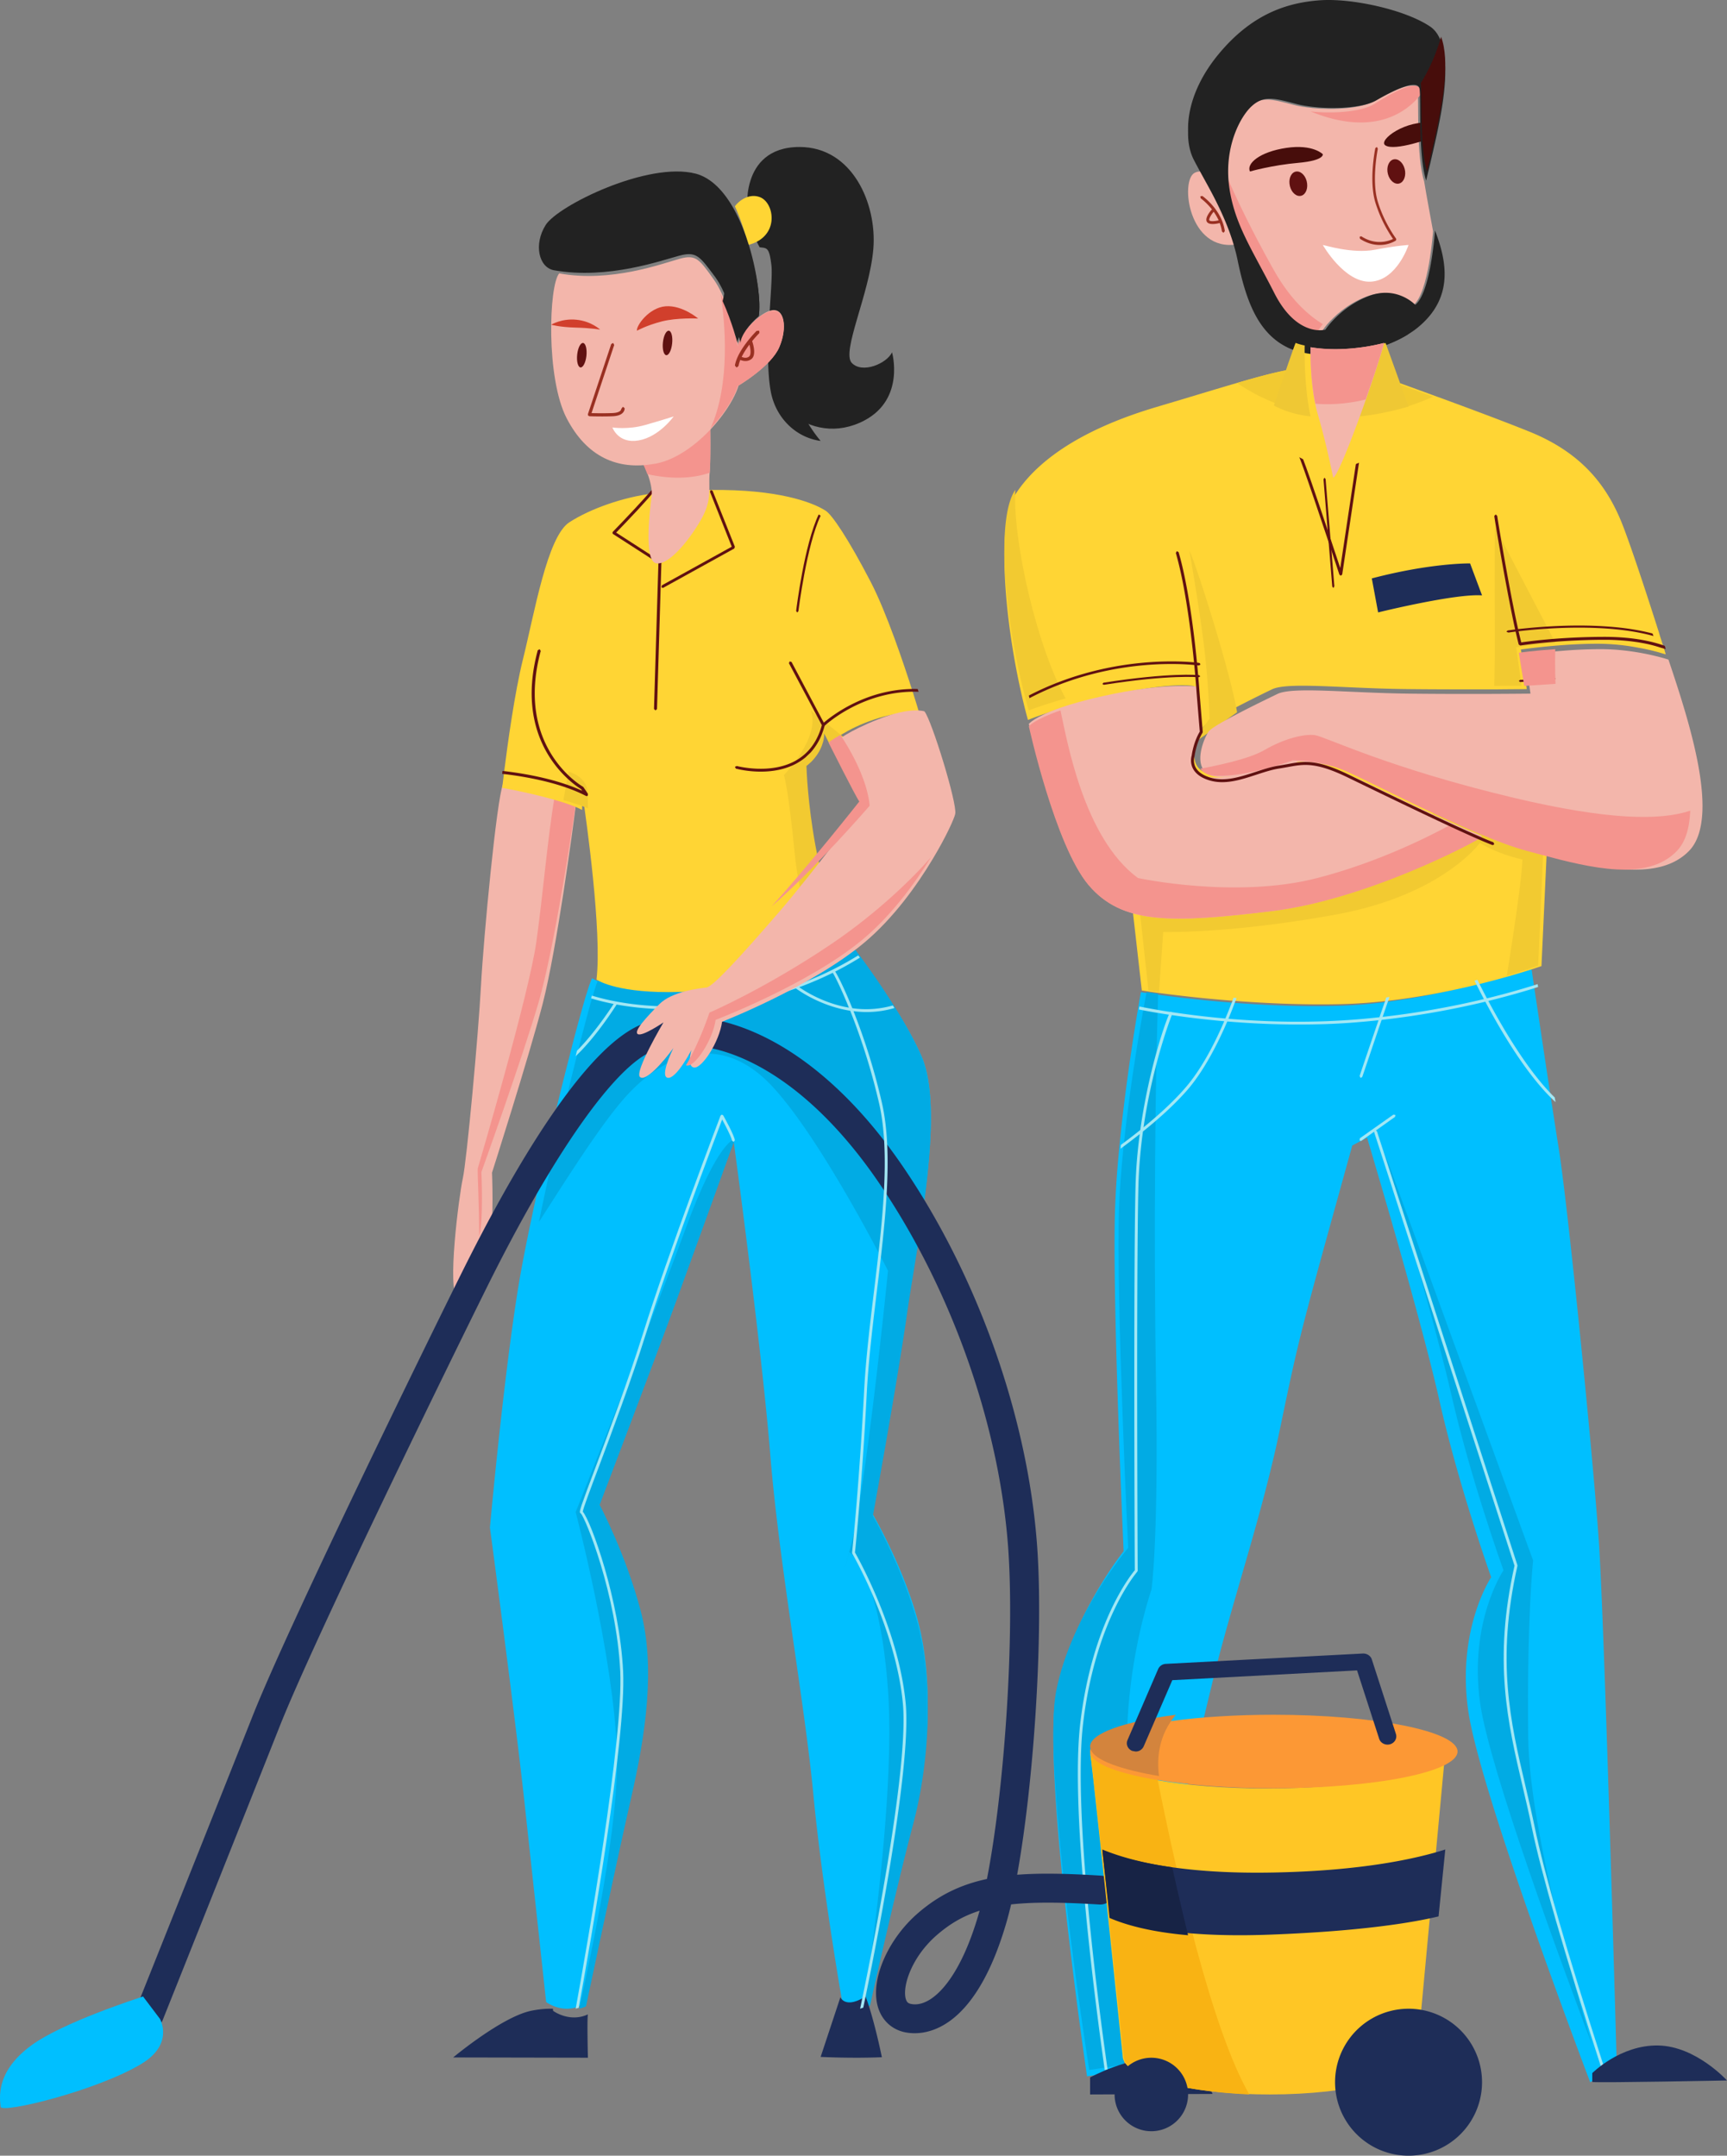 <svg width="141" height="176" xmlns="http://www.w3.org/2000/svg"><rect width="100%" height="100%" fill="#808080" stroke="none"/><g fill="none" fill-rule="evenodd"><path d="M115.38 24.933s-1.512-1.61-3.84-.713c-1.57.6-2.642 1.643-3.173 2.247-.246.29-.375.487-.375.487s-2.33.655-4.19-2.973c-1.862-3.632-3.314-5.658-3.724-8.753-.05-.406-.078-.801-.078-1.188.004-2.536 1.084-4.524 1.94-5.302.99-.894 1.862-.654 3.667-.18.429.116.948.2 1.512.253l.008.006c1.802.175 4.028.032 5.052-.553 1.35-.777 3.424-1.815 3.556-.916l.023.268c.032.598.013 1.762.044 3.03.04 1.489.143 3.127.47 4.152.227 1.37.497 2.794.728 4.071 0 0-.339 5.047-1.62 6.064z" fill="#F3B6AB"/><path d="M108 26.465c-.235.291-.359.489-.359.489s-2.227.657-4.006-2.982c-1.78-3.643-3.168-5.676-3.56-8.781A10.267 10.267 0 01100 14c.996 2.418 2.585 5.538 3.973 8 .927 1.646 2.185 3.328 4.027 4.465M116 7.711c-1.18 1.501-3.907 3.466-9 1.387 1.879.202 4.2.036 5.268-.639 1.408-.897 3.57-2.095 3.708-1.058l.024.31" fill="#F4948E"/><path d="M44.308 81.95c-1.172 4.517-4.137 13.79-4.137 13.79s.164 3.886-.163 5.29c-.038.186-.088.326-.15.414-.536.715-.823-.175-.823-.175s-.772 5.23-1.671 4.692c-.897-.535.108-8.32.422-9.75.319-1.423 1.272-11.765 1.485-15.75.213-3.98 1.272-15.152 1.801-16.461 0 0 .5.144 2.621.62.703.155 1.3.34 1.789.523.987.354 1.518.684 1.518.684-.213 1.719-1.53 11.606-2.692 16.123" fill="#F3B6AB"/><path d="M43.966 81.86c-1.32 4.531-4.663 13.833-4.663 13.833s.185 3.899-.183 5.307c.02-2.058-.156-5.476-.113-5.609.056-.177 4.18-14.184 4.78-18.477.564-4.03.909-8.43 1.502-11.914 1.112.355 1.711.686 1.711.686-.24 1.725-1.725 11.643-3.034 16.174" fill="#F4948E"/><path d="M132 168.69l-1.77 1.071-.206.123-.193.116s-.357-.93-.933-2.478c-2.328-6.252-8.279-22.532-9.03-27.884-.936-6.674 1.878-10.865 1.878-10.865s-2.64-7.385-4.222-14.407c-.997-4.435-3.092-11.853-4.504-16.698l-.023-.083c-.342-1.18-.644-2.19-.874-2.979v-.005c-.317-1.077-.51-1.717-.51-1.717l-.087.048-.01.006-.012.005-.322.168-.772.408-.035.112c-4.255 15.367-4.26 15.277-5.861 22.98-1.524 7.32-3.866 13.931-5.509 20.665a6528.768 6528.768 0 00-4.553 18.964c-1.644 6.893-3.064 12.86-3.064 12.86l-1.099.173-.235.04-1.302.21s-3.694-24.924-2.523-31.187c1.172-6.256 5.51-11.688 5.51-11.688s-.94-20.488-.703-27.872a76.58 76.58 0 01.304-4.608l.029-.31c.407-4.31 1.076-8.676 1.468-11.047l.042-.243c.163-.985.268-1.566.268-1.566l.89.139c1.217.172 3.584.484 6.5.716l.242.02c2.475.187 5.32.316 8.183.246a37.647 37.647 0 004.005-.296l.262-.034c2.546-.325 4.949-.84 6.91-1.334l.242-.065c2.798-.723 4.645-1.394 4.645-1.394s.1.669.253 1.741l.037.236c.331 2.197.873 5.842 1.354 9.01.022.126.046.253.064.381.188 1.237.368 2.39.518 3.332.763 4.723 2.814 25.27 3.283 32.123.471 6.845 1.465 42.867 1.465 42.867" fill="#00BFFF"/><path d="M95 155.794l-3.263 12.784-1.17.172-.25.041-1.386.209s-3.934-24.778-2.687-31.004c1.248-6.219 5.866-11.619 5.866-11.619s-.999-20.367-.748-27.708c.05-1.445.166-3.005.324-4.58l.03-.31c.435-4.283 1.147-8.623 1.564-10.98l.044-.242c.175-.98.286-1.557.286-1.557l.949.138c-.218 6.008-.387 19.36-.175 31.737.222 12.911-.372 16.907-.372 16.907s-5.12 14.445.988 26.012" fill="#01ABE4"/><path fill="#892D28" d="M111.492 92.478l.016.04-.008.004-.008-.044"/><path d="M130 167c-2.36-6.259-8.39-22.558-9.151-27.917-.949-6.68 1.903-10.877 1.903-10.877s-2.676-7.393-4.279-14.424c-1.01-4.44-3.133-11.866-4.564-16.717l-.024-.083C113.54 95.8 113.233 94.79 113 94l12.17 33.405s-.518 4.7-.4 14.455c.086 6.892 3.332 18.758 5.23 25.14" fill="#01ABE4"/><path d="M74.932 132.313c1.251 4.591 1.012 11.007-.42 16.246-1.428 5.242-3.576 14.663-3.576 14.663l-.147.073c-.14.07-.271.134-.39.184l-.025.008-.24.08c-1.115.35-1.4-.29-1.4-.29s-1.612-9.24-2.328-16.774c-.715-7.534-2.8-18.839-3.517-27.728-.642-7.972-2.574-22.532-2.97-25.44l-.064-.518s-.04.097-.105.276v.005c-.548 1.494-3.15 8.576-4.844 13.14-1.911 5.117-6.382 16.657-6.382 16.657s2.143 3.94 3.398 8.596c1.256 4.65.416 10.124-.778 15.249-1.192 5.116-3.753 17.007-3.753 17.007l-.224.097-.252.078-.087.02c-1.242.27-2.236-.486-2.236-.486l-.023-.178c-.132-1.254-.996-9.185-1.71-15.779-.774-7.18-2.859-22.781-2.859-22.781s1.015-11.304 2.21-18.974c.257-1.681.666-3.81 1.154-6.12a308.096 308.096 0 013.17-13.537c.034-.152.07-.297.11-.444a135.02 135.02 0 011.166-4.26l.073-.224c.204-.674.37-1.129.463-1.292 0 0 1.999 1.44 8.784.917 8.184-.627 11.423-4.45 11.423-4.45l-.104-.305.045-.029s.61.733 1.485 1.888l.142.18c.8 1.06 1.792 2.434 2.732 3.893l.135.208c.863 1.34 1.669 2.746 2.24 4.045 1.97 4.464-.352 15.018-1.192 20.731-.828 5.706-2.863 16.538-2.863 16.538s2.51 4.237 3.76 8.83" fill="#00BFFF"/><path d="M74.953 132.644c1.227 4.617.992 11.071-.412 16.34-1.4 5.273-3.506 14.75-3.506 14.75l-.144.073c-.138.07-.266.134-.383.185l-.024.008c.65-4.244 2.604-17.904 2.015-26.027-.7-9.712-3.157-11.251-3.157-11.251l-.353 1.318c.092-.356.242-.93.471-1.791 1.285-4.859 3.04-22.503 3.04-22.503s-5.614-11.128-9.666-15.275c-4.06-4.144-8.46-2.51-11.638.946-2.158 2.346-5.242 7.336-7.196 10.345a316.757 316.757 0 013.11-13.615c.032-.154.068-.3.106-.448.446-1.755.841-3.247 1.144-4.285l.071-.224c.2-.679.362-1.136.454-1.3 0 0 1.96 1.449 8.613.922 8.024-.63 11.2-4.475 11.2-4.475s-.037-.115-.102-.308l.045-.029s.598.737 1.456 1.9l.139.181a65.647 65.647 0 012.678 3.914l.132.21c.847 1.349 1.637 2.762 2.198 4.069 1.93 4.49-.346 15.106-1.17 20.853-.812 5.74-2.807 16.634-2.807 16.634s2.461 4.262 3.686 8.883" fill="#01ABE4"/><path d="M55.234 106.169c-1.879 5.128-6.277 16.694-6.277 16.694s2.108 3.95 3.342 8.614c1.236 4.661.41 10.147-.765 15.284-1.172 5.127-3.691 17.044-3.691 17.044l-.221.097-.248.079-.085.019c1.032-4.75 3.298-15.152 3.078-21.082C50.07 135.135 47 123.452 47 123.452s6.222-15.598 8.93-23.018C58.637 93.01 60 93 60 93c-.54 1.497-3.099 8.595-4.766 13.169" fill="#01ABE4"/><path d="M67.202 59.673l-.075-.153c0 .241-.032.472-.088.688l-.023.07c-.181.713-.6 1.263-.908 1.59l-.052.05c-.193.194-.327.294-.327.294v.04c.01.346.103 3.076.7 6.525.538 3.1 1.606 6.39 1.938 7.375.065.191.102.305.102.305s-.543.647-1.737 1.452c-1.703 1.145-4.736 2.61-9.439 2.977-1.019.08-1.927.114-2.737.114-4.457 0-5.857-1.026-5.857-1.026.47-3.84-.845-13.12-1.124-15.018-.024-.16-.042-.266-.047-.313l-.003-.026v1.507l-.04-.019c-.41-.208-.937-.41-1.516-.594-2.15-.693-4.969-1.188-4.969-1.188s.047-.42.137-1.111l.026-.232c.27-2.164.856-6.437 1.532-9.148.934-3.75 1.98-10.019 3.787-11.19 1.733-1.119 4.41-2.053 6.8-2.348l.302-.033.023-.005c1.54-.156 2.922-.23 4.162-.248l.248-.005c5.598-.066 8.215 1.036 9.107 1.526l.2.116.1.061c.521.351 1.805 2.226 3.661 5.797 1.303 2.515 2.706 6.704 3.43 8.973l.074.233c.263.825.411 1.344.411 1.344-2.767.14-5.001 1.129-6.229 1.88-.658.401-1.02.74-1.02.839l-.549-1.096v-.003z" fill="#FFD534"/><path d="M48 66c-.54-.237-1.236-.465-2-.674L46.418 63s1.486.36 1.559 1.69c.018.338.023.806.023 1.31M68.58 76.27l.107.3s-.564.637-1.802 1.43c-.684-1.827-1.676-4.96-2.008-8.383-.525-5.386-.877-6.332-.877-6.332s3.04-3.12 2.188-5.285L69 60.288c-.682.395-1.058.729-1.058.826l-.57-1.08v-.002l-.078-.15c0 .237-.033.464-.09.677l-.024.07c-.19.701-.624 1.243-.943 1.566l-.054.05c-.2.19-.339.289-.339.289v.04c.01.34.107 3.03.726 6.428.558 3.054 1.667 6.296 2.01 7.268" fill="#F2CA31"/><path d="M136 53.425c-.028-.008-.168-.05-.395-.114l-.158-.047a18.92 18.92 0 00-1.41-.334l-.244-.042a17.77 17.77 0 00-3.383-.33c-.959 0-1.928.046-2.81.11-1.93.137-3.427.36-3.427.36l.013.111h.005l.442 3.004.018.114-.119.005c-.297.006-1.114.008-2.26.02-1.924.002-4.77.009-7.633-.025-5.039-.064-9.54-.593-10.796.027a106.99 106.99 0 00-3.42 1.725c-.95.501-1.789.987-2.114 1.273l-.111.114c-.149.201-.412.732-.571 1.339v.002c-.279 1.093-.197 2.413 1.53 2.45.154.005.307 0 .471-.008h.018a13.023 13.023 0 001.576-.157l.062-.012c1.784-.292 3.492-.851 4.045-1.04l.008-.005.179-.059.165.003h.003c.298.008.955.047 1.756.18.119.02.244.034.374.064.633.122 1.33.304 1.997.576 1.108.445 4.251 2.038 7.605 3.578 1.651.764 3.354 1.512 4.891 2.1 1.04.4 2.006.728 2.827.947.378.098.76.2 1.144.304-.219 4.812-.426 9.218-.426 9.218s-.986.35-2.624.817c-3.092.882-8.478 2.173-13.817 2.29-6.538.144-12.994-.66-15.304-.983a77.105 77.105 0 01-.884-.133l-.783-6.87.474-3.427v-.005c.103-.726.222-1.606.37-2.678.835-6.108 4.223-11.866 4.223-11.866s-1.41-.357-5.843.53a47.48 47.48 0 00-4.839 1.227c-1.795.549-2.9 1.002-2.9 1.002a45.17 45.17 0 01-.488-1.937l-.052-.236c-1.42-6.255-1.987-13.846-.544-16.153l.022-.027.002-.008c1.628-2.576 5.044-5.257 11.557-7.19 2.713-.807 4.803-1.447 6.51-1.945 2.415-.7 4.061-1.114 5.607-1.284l5.28.392s2.57.915 5.615 2.032c2.54.927 5.41 2.001 7.396 2.802 4.38 1.763 6.478 4.52 7.74 7.874.86 2.272 2.135 6.22 2.867 8.52l.083.281v.003c.185.559.318.996.401 1.26.046.158.076.253.079.261" fill="#FFD534"/><path d="M117 32.39c-7.906 3.538-13.858.357-16-1.124 2.341-.69 3.938-1.099 5.436-1.266l5.119.387s2.493.902 5.445 2.003M87 57.018c-1.86.537-3.005.982-3.005.982a42.372 42.372 0 01-.506-1.9l-.054-.231c-1.47-6.135-2.06-13.58-.564-15.842l.023-.027c-.218 4.132 1.745 12.71 4.106 17.018M126 69.421c-.214 4.912-.416 9.41-.416 9.41s-.961.358-2.56.835c.492-3.084 1.223-7.866 1.273-9.495 0 0-1.95-.4-3.471-1.358 0 0-3.047 4.26-11.725 5.848-8.67 1.586-14.132 1.43-14.132 1.43L94.626 81a72.065 72.065 0 01-.862-.136L93 73.851l.462-3.499v-.005c6.787-.628 21.151-1.957 21.495-1.946.171 0 1.193-1.067 2.4-2.401 1.61.78 3.271 1.544 4.77 2.144 1.014.408 1.956.744 2.757.967.369.1.742.205 1.116.31M122 56c.029-1.239.047-2.672.042-4.244-.024-5.306 0-8.756 0-8.756L127 52.5c-1.81.132-3.215.348-3.215.348l.011.107h.006l.414 2.91.017.111-.112.006c-.278.005-1.045.007-2.121.018M97.11 45c.294.304 3.302 9.629 3.89 13.152L97 61l1.756-2.312s-.074-2.994-.505-6.354C97.818 48.978 97.11 45 97.11 45" fill="#F2CA31"/><path d="M96.733 88.86c-1.002 1.153-2.238 2.256-3.369 3.18.701-4.828 2.044-8.493 2.308-9.163 1.198.18 2.654.358 4.28.502-.735 1.71-1.844 3.918-3.219 5.481zm30.203.742c-2.114-2.062-4.145-5.487-5.422-7.88 1.67-.41 3.047-.812 4.063-1.139l-.036-.236a62.354 62.354 0 01-4.144 1.162c-.307-.584-.57-1.1-.772-1.509l-.242.064c.204.404.462.917.768 1.504a69.742 69.742 0 01-8.265 1.454c.305-.889.53-1.55.563-1.622l-.264.034c-.092.273-.295.85-.56 1.617-.535.056-1.08.115-1.64.16-3.91.33-7.616.224-10.69-.037.29-.691.51-1.281.66-1.69l-.242-.02a40.34 40.34 0 01-.668 1.69 68.891 68.891 0 01-4.326-.514l-.161-.043-.014.02a53.273 53.273 0 01-2.517-.442l-.042.244c.579.117 1.41.266 2.448.424-.426.971-1.681 4.75-2.336 9.415-.58.467-1.123.878-1.585 1.217l-.028.311c.448-.33.986-.736 1.57-1.192a39.538 39.538 0 00-.347 4.324c-.17 7.27-.067 30.125-.056 31.283-.348.41-3.49 4.363-4.45 12.462-.877 7.38 1.368 23.938 1.992 28.337l.236-.041c-.63-4.388-2.869-20.922-1.996-28.268 1.004-8.45 4.388-12.33 4.419-12.369l.035-.079c-.005-.237-.12-23.901.056-31.32.037-1.578.178-3.107.371-4.54 1.194-.96 2.528-2.135 3.6-3.36 1.406-1.614 2.54-3.887 3.288-5.625 1.778.149 3.763.248 5.852.248 1.603 0 3.27-.053 4.953-.203.52-.04 1.031-.093 1.54-.144a959.148 959.148 0 00-1.543 4.543l.07.151.039.006.111-.082c.36-1.05 1.054-3.12 1.577-4.648a69.657 69.657 0 008.468-1.485c1.317 2.486 3.467 6.122 5.731 8.199-.018-.128-.042-.255-.064-.381z" fill="#A2E7F4"/><path d="M131 168.878l-.207.122c-.036-.122-.085-.255-.13-.406-2.963-9.195-4.84-15.712-5.593-19.359-.234-1.135-.49-2.248-.746-3.324-1.24-5.3-2.42-10.306-.672-18.08l-9.933-30.675-.023-.083-1.498-4.618-.006-.019.006-.045-.324.231-.712.506-.063.022-.035-.01-.064-.04.027-.168L113.763 91l.164.026-.03.161-1.558 1.107.082.073 11.468 35.422v.062c-1.742 7.738-.577 12.725.666 18.004.253 1.08.515 2.2.75 3.332.743 3.642 2.62 10.151 5.58 19.338.046.137.084.254.115.353" fill="#A2E7F4"/><path d="M121 68.254c-.837.562-9.477 5.187-17.215 6.135-8.139.988-12.178 1.104-14.915-2.164C86.14 68.961 84 59.101 84 59.101s.424-.565 2.582-1.319c.856-.298 1.988-.624 3.477-.953 5.225-1.166 7.784-.761 7.784-.761.05.885.176 2.32.294 3.645-.412.555-1.722 3.709.95 3.764 2.676.058 6.299-1.272 6.299-1.272s2.24.003 4.24.811l.02.011c1.25.508 5.084 2.472 8.876 4.164.836.375 1.676.737 2.478 1.063" fill="#F3B6AB"/><path d="M138.991 66.244c-.06 1.374-.381 2.515-1.112 3.25-2.456 2.486-7.112 1.388-11.31.298-.382-.1-.762-.202-1.137-.298-1.078-.276-2.406-.753-3.828-1.332-4.46-1.798-9.853-4.557-11.38-5.169l-.006-.005-.015-.006c-2.005-.8-4.25-.802-4.25-.802s-3.631 1.316-6.314 1.258c-.704-.013-1.134-.245-1.376-.58-.673-.949.121-2.74.424-3.143.42-.551 4.35-2.45 5.605-3.056 1.247-.61 5.717-.09 10.72-.027 5 .058 9.94 0 9.94 0l-.02-.164v-.008l-.454-2.999s1.335-.194 3.096-.328a38.961 38.961 0 013.097-.133c2.95 0 5.412.813 5.55.852v.005c1.25 3.718 2.916 8.834 2.77 12.387" fill="#F3B6AB"/><path d="M45.159 164.174L45.14 164a8.026 8.026 0 00-1.797.173c-2.416.52-6.344 3.805-6.344 3.805L48 168s-.082-3.16 0-3.537c-1.51.696-2.841-.29-2.841-.29M68.614 163.062L67 167.935s2.501.128 5 .025c0 0-.606-3.025-1.33-4.96l-.142.08c-1.546.918-1.914-.018-1.914-.018" fill="#1E2D58"/><path d="M97.54 14.107c-1.215.614-.512 6.498 3.46 5.842-.61-2.194-1.667-4.225-2.55-5.826-.283-.14-.585-.18-.91-.016" fill="#F3B6AB"/><path d="M102.051 14c-.31-.644.805-1.607 2.972-1.926 2.168-.322 2.974.513 2.974.513s.17.513-1.988.707c-2.163.19-3.958.706-3.958.706M113.093 11.86c-.584-.42 1.684-2.13 3.907-1.824v1.192s-3.166 1.167-3.907.631" fill="#470D0B"/><path d="M89 169.612s3.13-1.732 6.013-1.605c2.885.126 3.987 2.95 3.987 2.95L89 171v-1.388M130 169.257s2.287-2.31 5.377-2.256c3.089.053 5.623 2.857 5.623 2.857s-10.135.201-11 .124v-.725" fill="#1E2D58"/><path d="M115.897 26.62c-.254.22-.533.424-.827.61-.85.548-1.85.963-2.895 1.26-1.874.53-3.89.646-5.468.352-.128-.024-.257-.042-.372-.073a4.355 4.355 0 01-.427-.118 5.358 5.358 0 01-.646-.244c-2.543-1.194-3.528-3.992-4.22-7.424a14.982 14.982 0 00-.23-.953c-.572-2.096-1.56-4.031-2.39-5.558-.374-.698-.712-1.308-.96-1.808-.887-1.767-.64-4.999 2.006-8.215l.013-.014c2.66-3.222 5.496-4.22 8.324-4.414 2.603-.177 6.935.778 8.957 2.147.402.27.684.685.876 1.194.783 2.037.095 5.541-.197 6.978-.18.895-.436 1.99-.637 2.867l-.368 1.532c-.654-2.052-.41-6.56-.534-7.464-.13-.9-2.192.14-3.532.918-1.336.775-4.735.775-6.53.295-1.794-.475-2.66-.715-3.643.18-.893.814-2.025 2.96-1.918 5.674v.006c.008.273.032.539.068.821.407 3.1 1.85 5.13 3.7 8.769.988 1.939 2.102 2.657 2.93 2.905l.009.005c.722.21 1.223.068 1.223.068s1.216-1.847 3.526-2.738c2.312-.899 3.815.713 3.815.713 1.272-1.018 1.609-6.074 1.609-6.074.97 2.522 1.513 5.417-1.262 7.803z" fill="#222"/><path fill="#FFD534" d="M56 51.039V53l8-.979V50l-8 1.039"/><path d="M112 47.224l.515 2.776s6.308-1.557 8.485-1.39l-.975-2.61s-3.153-.057-8.025 1.224M79.98 155.998c-1.348.427-2.43 1.071-3.482 1.98-2.075 1.797-2.818 4.163-2.556 5.184.083.315.22.402.43.447 1.604.341 3.937-1.806 5.541-7.379l.067-.232zm-6.104 9.923c-1.12-.24-1.932-1.034-2.229-2.172-.564-2.19.855-5.437 3.3-7.553 1.697-1.468 3.483-2.33 5.631-2.788 1.368-6.967 2.218-18.837 1.777-26.368-.599-10.258-4.575-21.67-10.631-30.524-6.604-9.656-13.981-12.344-18.367-10.727-3.078 1.136-8.156 8.339-13.584 19.266-2.838 5.725-14.047 28.594-16.955 35.933-2.868 7.24-9.466 23.77-9.533 23.935a1.183 1.183 0 01-2.202-.873c.068-.165 6.666-16.692 9.534-23.93 2.936-7.414 14.182-30.371 17.033-36.112 4.145-8.346 10.092-18.664 14.886-20.433 2.857-1.055 6.407-.649 9.99 1.143 3.974 1.988 7.832 5.61 11.154 10.469 6.29 9.194 10.415 21.052 11.04 31.717.434 7.387-.36 18.898-1.675 26.158 1.949-.15 4.182-.093 6.844.072.652.04 1.15.602 1.109 1.253a1.18 1.18 0 01-1.256 1.105c-3.046-.191-5.348-.21-7.19-.008-.119.503-.239.973-.362 1.4-2.296 7.975-5.739 9.116-7.515 9.116-.332 0-.602-.04-.799-.08z" fill="#1E2D58"/><path d="M2.549 167c-3.02 2.217-2.535 4.436-2.5 5 .035.598 7.867-1.303 11.5-3.5 2.712-1.64 1.5-3.685 1.5-3.685L11.678 163c-.47.163-6.564 2.117-9.13 4z" fill="#00BFFF"/><path d="M118 143l-2.315 24.859c0 1.732-5.38 3.141-12.014 3.141-.71 0-1.41-.016-2.087-.048-5.635-.26-9.924-1.544-9.924-3.093 0 0-.59-5.652-1.214-11.557-.021-.24-.05-.476-.07-.72-.185-1.714-.366-3.43-.537-5.018-.437-4.106-.796-7.337-.839-7.419.336.875 2.33 1.648 5.313 2.169 2.499.44 5.683.704 9.164.704 7.848 0 14.245-1.337 14.523-3.018" fill="#FFC625"/><path d="M102 171c-5.822-.262-10.252-1.555-10.252-3.115 0 0-.61-5.69-1.254-11.637-.022-.242-.051-.479-.073-.724l-.554-5.054c-.452-4.134-.823-7.387-.867-7.47.347.881 2.407 1.66 5.489 2.184 1.655 8.243 4.446 20.49 7.511 25.816" fill="#F9B313"/><path d="M119 143.001c0 1.66-6.721 2.999-15.003 2.999-3.654 0-6.995-.26-9.597-.692-3-.504-5.003-1.233-5.349-2.058l-.051-.249c0-1.048 2.67-1.966 6.721-2.502 2.37-.317 5.216-.499 8.276-.499 8.282 0 15.003 1.343 15.003 3.001" fill="#FC9835"/><path d="M118 151l-.549 5.463c-2.085.499-6.286 1.214-13.841 1.492-2.444.09-4.509.04-6.25-.097-3.284-.265-5.413-.836-6.741-1.367-.022-.227-.05-.448-.073-.678-.187-1.616-.372-3.234-.546-4.73 1.236.474 3.18 1.04 6.001 1.41 2.118.282 4.739.45 7.93.388 7.319-.138 11.76-1.144 14.069-1.881M109 170a6 6 0 1112 .001 6 6 0 01-12-.002" fill="#1E2D58"/><path d="M114.998 175a5.003 5.003 0 01-4.998-5c0-2.757 2.242-5 4.998-5a5.006 5.006 0 015.002 5c0 2.76-2.242 5-5.002 5M91 171.002a2.999 2.999 0 116 0 3 3 0 01-6 0" fill="#1E2D58"/><path d="M94 173a2 2 0 110-4 2 2 0 010 4" fill="#1E2D58"/><path d="M67 42.104c-1.143 2.4-1.808 7.743-1.817 7.804l-.091.092h-.01L65 49.882c.03-.253.677-5.458 1.842-7.882l.158.104M54 45.935l-.044 1.493-.009.271-.306 10.189-.122.112h-.004l-.12-.117.36-11.894-3.705-2.39-.05-.082.03-.093c1.03-1.064 2.572-2.694 3.144-3.392l.32-.032c-.495.667-2.105 2.365-3.188 3.484l3.641 2.348.053.103M54.1 48l-.1-.058.042-.156 5.701-3.15-1.78-4.487.066-.149.151.067L60 44.643l-.05.141-5.791 3.201L54.1 48" fill="#601111"/><path d="M65.254 80.6a28.62 28.62 0 002.735-1.176c.156.227.672 1.25 1.317 2.843-2.022-.344-3.559-1.32-4.052-1.666zm8.69 58.456c-.558-5.918-3.853-11.8-4.139-12.305.053-.495.587-5.716.97-13.146.142-2.616.486-5.462.82-8.213.664-5.496 1.355-11.179.413-15.334a51.698 51.698 0 00-2.325-7.503c.342.047.696.072 1.062.072.727 0 1.496-.093 2.285-.33l-.133-.21a7.93 7.93 0 01-3.311.226c-.633-1.574-1.163-2.63-1.396-2.99.794-.403 1.469-.795 2.02-1.141L70.07 78c-2.01 1.25-5.674 3.116-10.63 3.832-5.58.811-9.405-.019-11.113-.548l-.072.224c.466.146 1.08.305 1.846.458-.263.404-1.576 2.4-2.994 3.818-.038.147-.074.293-.107.446 1.68-1.574 3.26-4.08 3.344-4.216 1.202.221 2.722.392 4.554.392 1.361 0 2.887-.093 4.58-.341a28.422 28.422 0 005.503-1.366c.303.219 2.052 1.45 4.433 1.822a52.44 52.44 0 012.366 7.593c.934 4.113.245 9.778-.416 15.251-.339 2.755-.68 5.603-.817 8.236-.408 7.759-.975 13.116-.98 13.164l.013.075c.037.059 3.558 6.133 4.134 12.243.517 5.453-2.755 21.415-3.491 24.917l.26-.089c.792-3.78 3.973-19.436 3.462-24.855z" fill="#A2E7F4"/><path d="M60 93.099l-.104.133-.13-.098-.038-.139v-.005c-.12-.366-.518-1.127-.768-1.59-.626 1.656-4.357 11.519-6.232 17.518-1.177 3.77-2.797 8.067-3.863 10.91-.678 1.794-1.26 3.347-1.283 3.59.664.763 3.004 7.193 3.292 13.02.269 5.485-2.645 22.102-3.624 27.483L47 164c.95-5.237 3.905-22.048 3.639-27.556-.313-6.3-2.828-12.473-3.213-12.878l-.059-.047c-.082-.118-.002-.384 1.274-3.772 1.07-2.842 2.681-7.135 3.865-10.902 2.041-6.539 6.284-17.658 6.326-17.77L58.93 91l.115.059c.092.167.899 1.624.955 2.04" fill="#A2E7F4"/><path d="M109.468 47l-.112-.08c-1.235-3.745-3.135-9.401-3.338-9.733l-.018-.134.157-.053c.058.03.204.106 3.268 9.378l1.34-8.926.133-.098.102.132-1.416 9.416-.106.098h-.01" fill="#601111"/><path fill="#601111" d="M108.858 48l-.086-.108-.715-8.755.076-.137.094.11.716 8.753-.074.137h-.011M124.105 55.68L124 55.6l.1-.09c.017-.002 1.796-.077 2.78-.19l.12.075-.09.098c-.992.113-2.781.189-2.798.189h-.007"/><path d="M98.744 17.996c-.076-.09.12-.446.346-.708.147.21.29.446.406.702-.299.071-.669.102-.752.006zM98.166 16l-.166.026.026.162c.008.005.478.341.932.921l-.043.02c-.144.167-.599.73-.354 1.016.092.11.266.145.45.145.211 0 .436-.045.573-.08.08.215.145.446.18.69l.118.1h.016l.102-.132c-.242-1.736-1.77-2.821-1.834-2.868zM112.64 20c-.464 0-1.016-.12-1.602-.503l-.038-.163.141-.044c1.192.78 2.252.384 2.593.22a10.967 10.967 0 01-1.44-2.967c-.545-1.79-.027-4.347-.005-4.455l.126-.088.078.141c-.005.028-.528 2.598-.003 4.325.527 1.737 1.475 2.993 1.487 3.006l.023.099-.052.08a2.546 2.546 0 01-1.308.349" fill="#993022"/><path d="M108 20c.11 0 2.4.74 4.25.392C114.095 20.04 115 20 115 20s-.942 2.88-3.083 2.997C109.773 23.113 108 20 108 20" fill="#FFF"/><path d="M106.718 14.982c.068.55-.202 1.007-.6 1.018-.4.009-.774-.431-.836-.983-.066-.552.202-1.006.6-1.017.4-.01.774.43.836.982M114.721 13.982c.062.552-.204 1.009-.602 1.018-.398.01-.774-.43-.84-.983-.062-.553.206-1.008.606-1.017.398-.01.768.43.836.982M90.115 55.91L90 55.842l.09-.102c5.477-.857 7.717-.625 7.81-.615l.1.097-.137.073c-.022-.002-2.298-.237-7.722.613l-.026.002" fill="#601111"/><path d="M98 54.245l-.018.04-.117.05c-.072-.013-6.845-.972-13.815 2.665l-.05-.214c7.025-3.637 13.83-2.673 13.902-2.663l.067.033.031.089M135 51.928c-4.466-1.246-10.79-.435-11.728-.3l-.12.015-.14-.055-.006-.01-.006-.025.1-.078.12-.018c.937-.132 7.167-.935 11.696.264l.084.207M47.988 64.957l-.039.028-.054.015-.062-.021c-2.29-1.188-5.476-1.647-6.833-1.798l.028-.24c1.296.144 4.224.566 6.504 1.622l-.098-.143c-.423-.253-5.631-3.561-3.528-11.333l.15-.087.092.147c-2.131 7.884 3.384 11.05 3.437 11.077l.046.04.264.386.003.005v.006l.102.151-.012.145M75 56.479c-4.43-.147-7.46 2.581-7.667 2.771l-.031.092v.002c-.05.18-.107.35-.17.514l-.024.068a4.947 4.947 0 01-.946 1.536l-.055.048-.34.323c-.233.194-.486.36-.757.51-.96.514-2.017.657-2.9.657-1.12 0-1.97-.23-2.033-.247L60 62.609l.152-.07c.024.003 2.674.71 4.734-.394 1.094-.584 1.837-1.571 2.214-2.938l-2.688-5.058.057-.149.159.048 2.63 4.954c.604-.518 3.537-2.86 7.665-2.748l.077.225" fill="#601111"/><path d="M109 39a1.48 1.48 0 00-.283-.225c-1.26-.85-5.717-2.935-5.717-2.935s.573-1.374 1.243-2.965c.931-2.22 2.056-4.875 2.094-4.875h.014c.152.046.299.088.458.12.122.032.26.05.397.075-.017.725-.023 3.382.565 5.533l.02.074A69.237 69.237 0 01109 39" fill="#FFD534"/><path d="M116 35.757c-2.033.76-7.59 3.071-8 3.243.306-.183 1.268-2.552 2.208-5.138.755-2.084 1.5-4.312 1.864-5.644l.02-.058.577-.16 2.176 5.073L116 35.757" fill="#FFD534"/><path d="M115 27.27c-.847.536-1.843.941-2.884 1.231-1.867.519-3.876.632-5.447.345-.128-.024-.255-.042-.37-.071a4.403 4.403 0 01-.425-.116 5.4 5.4 0 01-.644-.239c-2.533-1.166-3.514-3.902-4.204-7.257a14.418 14.418 0 00-.23-.932c-.569-2.05-1.553-3.94-2.38-5.433-.372-.682-.708-1.279-.956-1.768-.883-1.727-.637-4.886 1.998-8.03-.602 2.772-.482 6.14.808 9.671v.006c.008.266.032.526.068.802.406 3.032 1.842 5.016 3.685 8.572.985 1.896 2.094 2.598 2.92 2.84l.008.006c1.494.801 4.563 1.386 8.053.373" fill="#222"/><path d="M117.467 9.747c-.172.865-.415 1.924-.608 2.771-.198.844-.35 1.482-.35 1.482-.624-1.984-.39-6.342-.509-7.216.663-1.05 1.255-2.356 1.655-3.784.746 1.97.09 5.357-.188 6.747" fill="#470D0B"/><path d="M107 34c-1.295-.146-2.275-.505-3-.893.792-2.325 1.748-5.107 1.78-5.107h.013c.128.049.254.093.388.127.105.032.221.051.338.078-.015.759-.02 3.542.481 5.795M115 33.192c-1.5.433-2.83.688-4 .808.651-2.133 1.293-4.414 1.608-5.776l.016-.06.5-.164L115 33.192" fill="#EFC834"/><path d="M94.624 145c-3.125-.524-5.211-1.282-5.57-2.14l-.054-.258c0-1.09 2.78-2.044 7-2.602-1.441 1.712-1.557 3.6-1.376 5" fill="#D3843D"/><path d="M92.715 143l-.269-.048c-.366-.142-.541-.537-.394-.88l2.506-5.806a.715.715 0 01.621-.42l16.098-.846c.315-.01.628.18.724.478l1.968 6.088c.115.356-.098.732-.474.842-.38.109-.781-.092-.894-.448l-1.805-5.582-15.083.797-2.337 5.406a.711.711 0 01-.661.419" fill="#1E2D58"/><path d="M77.99 66.448c-.08.381-.736 1.85-1.838 3.683-1.3 2.175-3.232 4.858-5.58 6.824-4.315 3.615-11.617 6.464-11.617 6.464-.23 1.663-1.633 3.798-2.273 3.74l-.102-.023c-.494-.189-.13-1.4-.13-1.4s-1.23 2.373-1.931 2.26c-.667-.11.361-2.223.458-2.426-.821 1.13-2.263 2.777-2.729 2.359-.47-.417 1.921-4.454 1.921-4.454s-1.75 1.19-2.1.952c-.35-.239.7-1.363 1.752-2.433 1.048-1.068 3.33-1.304 3.852-1.368.524-.056 2.803-2.546 5.783-5.99l.134-.156.006-.002c2.958-3.453 6.977-8.862 6.977-8.862-.29-.419-2.449-4.982-2.449-4.982s.262-.248.942-.65c.558-.333 1.399-.772 2.618-1.25 2.685-1.07 3.792-.655 3.792-.655.59.712 2.69 7.537 2.513 8.369" fill="#F3B6AB"/><path d="M71 65.787S66.56 70.93 63 74c3.035-3.335 7.157-8.56 7.157-8.56-.297-.404-2.511-4.812-2.511-4.812s.268-.24.965-.628c1.824 2.74 2.327 4.845 2.389 5.787M76 70c-1.329 2.171-3.303 4.85-5.701 6.813-4.41 3.608-11.872 6.453-11.872 6.453-.235 1.66-1.669 3.792-2.322 3.733L56 86.977c1.088-1.773 1.924-4.304 1.924-4.304s4.562-1.957 9.989-5.626C71.626 74.532 74.504 71.717 76 70M121 68.34c-.837.555-9.477 5.12-17.215 6.056-8.139.976-12.178 1.09-14.915-2.136C86.14 69.037 84 59.302 84 59.302s.424-.558 2.582-1.302c.537 2.449 1.89 10.418 6.327 13.685 0 0 7.965 1.73 14.649 0 4.901-1.265 9.084-3.368 10.964-4.395.836.37 1.676.728 2.478 1.05" fill="#F4948E"/><path fill="#F4948E" d="M97.499 66.498h.002v.004l-.002-.004M138 66.187c-.058 1.391-.374 2.546-1.092 3.289-2.413 2.516-6.985 1.404-11.109.302-.374-.102-.747-.205-1.116-.302-1.058-.28-2.363-.762-3.759-1.348-4.38-1.82-9.677-4.612-11.177-5.23l-.006-.006-.015-.005c-1.969-.81-4.173-.812-4.173-.812s-3.567 1.33-6.201 1.273c-.692-.014-1.114-.248-1.352-.588 1.333-.246 3.978-.79 5.218-1.515 1.693-.987 3.332-1.344 4.15-1.222.819.113 5.966 2.684 16.317 5.136 7.59 1.792 11.842 1.855 14.315 1.028M127 55.83l-2.546.17-.017-.041v-.007L124 53.29s1.285-.173 2.98-.291c-.045 1.473.02 2.83.02 2.83"/><path d="M121.89 69l-.04-.006c-1.642-.605-7.305-3.326-11.77-5.497-2.647-1.291-3.61-1.116-4.944-.87-.223.04-.454.082-.704.12-.59.089-1.206.292-1.856.504-1.262.412-2.565.84-3.82.466-.675-.203-1.134-.53-1.363-.975-.273-.54-.101-1.045-.096-1.068 0-.017.135-1.071.658-1.939-.03-.38-.26-3.152-.277-3.412-.005-.068-.477-7.02-1.678-11.175l.08-.148.148.08c1.21 4.18 1.684 11.159 1.69 11.226.016.275.276 3.418.279 3.448l-.018.075c-.513.828-.648 1.89-.65 1.902-.006.03-.15.458.08.906.196.382.604.668 1.216.854 1.183.35 2.449-.065 3.676-.466.661-.215 1.284-.42 1.897-.515.247-.038.475-.081.696-.118 1.378-.254 2.372-.438 5.09.888 4.46 2.172 10.119 4.887 11.746 5.488l.07.153-.11.079M136 53c-.028-.008-.169-.052-.397-.117l-.159-.05a10.54 10.54 0 00-1.417-.343l-.245-.044a17.83 17.83 0 00-2.779-.21h-.054c-3.955.01-6.79.466-6.821.469h-.006l-.127-.084a45.413 45.413 0 01-.387-1.666l-.011-.049c-.712-3.36-1.597-8.643-1.597-8.783l.117-.123.125.123c.012.172.857 5.291 1.574 8.649l.051.237c.117.547.234 1.033.335 1.44.554-.082 3.206-.448 6.747-.454h.054c2.436 0 4.027.412 4.918.735.046.164.076.262.079.27" fill="#601111"/><path d="M57.943 38.524v.038c-.128 1.345.259 2.226-.772 3.975-1.03 1.758-2.63 3.628-3.6 3.451-.965-.177-.573-3.92-.374-5.435.073-.554-.098-1.257-.345-1.918a12.8 12.8 0 00-.852-1.79l.226-.032c2.17-.396 4.333-2.1 5.732-3.813.031 1.348.083 4.448-.015 5.524" fill="#F3B6AB"/><path d="M57.943 38.597c-1.862.645-3.879.386-5.09.113A13.046 13.046 0 0052 36.895l.226-.032c2.17-.4 4.333-2.128 5.732-3.863.031 1.366.083 4.507-.015 5.597" fill="#F4948E"/><path d="M113 28l-.015.062c-.303 1.117-.872 2.856-1.49 4.617-1.086 3.086-2.334 6.252-2.65 6.321 0 0-.513-2.635-1.239-5.122a10.83 10.83 0 01-.212-.842c-.411-1.946-.406-4.052-.388-4.682 1.73.295 3.94.179 5.994-.354" fill="#F3B6AB"/><path d="M113 28l-.015.061c-.303 1.101-.872 2.816-1.49 4.552-1.732.439-3.174.416-4.101.352-.411-1.919-.406-3.995-.388-4.616 1.73.29 3.94.176 5.994-.349" fill="#F4948E"/><path d="M70.573 34.33c-1.1.58-2.225.763-3.264.627-2.124-.267-3.877-1.849-4.288-3.99-.61-3.18.244-8.623.063-10.062-.185-1.44-.374-1.374-1.007-1.44 0 0-1.182-1.938-1.07-3.117.011-.077 0-.812.28-1.653C61.69 13.463 62.71 12 65.278 12c4.32 0 6.333 4.652 6.025 8.322-.307 3.668-2.615 8.38-1.767 9.3.857.92 2.865.058 3.294-.856 0 0 1.09 3.794-2.257 5.563" fill="#222"/><path d="M67 36c-2.02-.273-3.687-1.887-4.078-4.072-.58-3.245.232-8.8.06-10.268-.176-1.47-.355-1.402-.958-1.47 0 0-1.124-1.977-1.017-3.18.01-.079 0-.83.266-1.687 2.278-.78 4.989-.456 4.892 4.496-.115 5.827-2.32 9.002-1.219 12.474A11.222 11.222 0 0067 36" fill="#222"/><path d="M63.63 28.318c-.663 1.578-3.327 3.157-3.327 3.157-.218.705-.684 1.563-1.317 2.413-.27.365-.572.729-.894 1.083-1.26 1.361-2.882 2.544-4.504 2.872l-.216.033c-2.93.513-5.455-.538-7.112-3.735-1.694-3.276-1.452-10.853-.603-11.822 4.236.784 8.511-.833 9.844-1.195 1.33-.366 1.593.039 2.804 1.735.215.306.423.681.613 1.088v.005c.858 1.828 1.385 4.304 1.385 4.304 0-.55.668-1.515 1.434-2.184.411-.36.845-.639 1.23-.73 1.088-.24 1.33 1.399.662 2.976" fill="#F3B6AB"/><path d="M63.623 28.358c-.672 1.576-3.377 3.151-3.377 3.151-.222.704-.695 1.561-1.338 2.41-.274.364-.581.727-.908 1.081 1.68-3.692 1.18-8.786.839-11 .872 1.824 1.407 4.297 1.407 4.297 0-.55.678-1.513 1.456-2.181.418-.36.858-.638 1.249-.728 1.105-.24 1.35 1.396.672 2.97" fill="#F4948E"/><path d="M62.051 16.098c-.893-.344-1.73.29-2.051.744.441.964.802 2.057 1.08 3.158 2.608-.656 2.17-3.436.971-3.902" fill="#FFD534"/><path d="M61.952 25.817c-.797.668-1.491 1.633-1.491 2.183 0 0-.383-1.728-1.032-3.36-.297-.756-.649-1.493-1.046-2.034-1.258-1.695-1.53-2.1-2.914-1.733-1.386.36-5.83 1.977-10.234 1.193-1.256-.227-1.678-2.124-.68-3.702.991-1.574 8.355-5.211 12.256-4.184 1.289.346 2.32 1.47 3.117 2.904l.049.092c.484.889.875 1.886 1.184 2.897.7 2.307.955 4.652.79 5.744" fill="#222"/><path d="M61.165 29.104c-.199.171-.467.096-.611.036.172-.352.403-.702.632-1.003.1.364.15.817-.021.967zM61.987 27l-.211.012c-.064.063-1.571 1.575-1.776 2.835l.128.15.023.003.144-.114c.028-.162.078-.33.146-.5.122.05.268.09.422.09.174 0 .352-.05.506-.179.384-.334.128-1.188.041-1.446a9.24 9.24 0 01.59-.662L61.987 27zM49.14 34c-.565 0-1.018-.017-1.025-.017l-.1-.056-.015-.118 1.904-5.724.16-.085.083.168c-.04.117-1.542 4.626-1.85 5.56.327.008 1.063.023 1.724-.006.398-.016.572-.123.652-.21l.073-.164.117-.137.137.117c0 .017.011.185-.131.35-.158.187-.442.288-.837.305-.297.014-.612.017-.892.017" fill="#993022"/><path d="M50 34.899s1.269.2 2.666-.198C54.065 34.304 55 34 55 34s-1.172 1.66-2.851 1.957C50.469 36.255 50 34.9 50 34.9" fill="#FFF"/><path d="M52.005 27c-.084-.378.965-1.885 2.336-1.993 1.373-.106 2.659 1 2.659 1s-1.73-.084-2.98.239c-1.252.325-2.015.754-2.015.754M49 26.915s-.693-.673-1.907-.808C45.88 25.972 45 26.51 45 26.51s.69.203 2 .236c1.307.034 2 .168 2 .168" fill="#D13F2C"/><path d="M47.877 29.06c-.063.55-.281.97-.488.938-.207-.034-.327-.508-.264-1.06.06-.55.279-.968.486-.936.209.032.326.508.266 1.058M54.875 28.057c-.06.553-.28.976-.486.941-.207-.033-.326-.506-.264-1.059.06-.553.28-.97.488-.937.207.032.325.506.262 1.055" fill="#601111"/><path d="M61.944 25.781c-.93.68-1.74 1.66-1.74 2.219 0 0-.447-1.756-1.204-3.414.612-2.563.671-5.723.64-7.586.564.903 1.02 1.917 1.38 2.945.817 2.343 1.116 4.727.924 5.836" fill="#222"/><path d="M97 158c-3.123-.273-5.148-.863-6.411-1.412-.021-.234-.049-.463-.07-.7L90 151c1.176.49 3.025 1.075 5.708 1.457A293.23 293.23 0 0097 158" fill="#172345"/></g></svg>